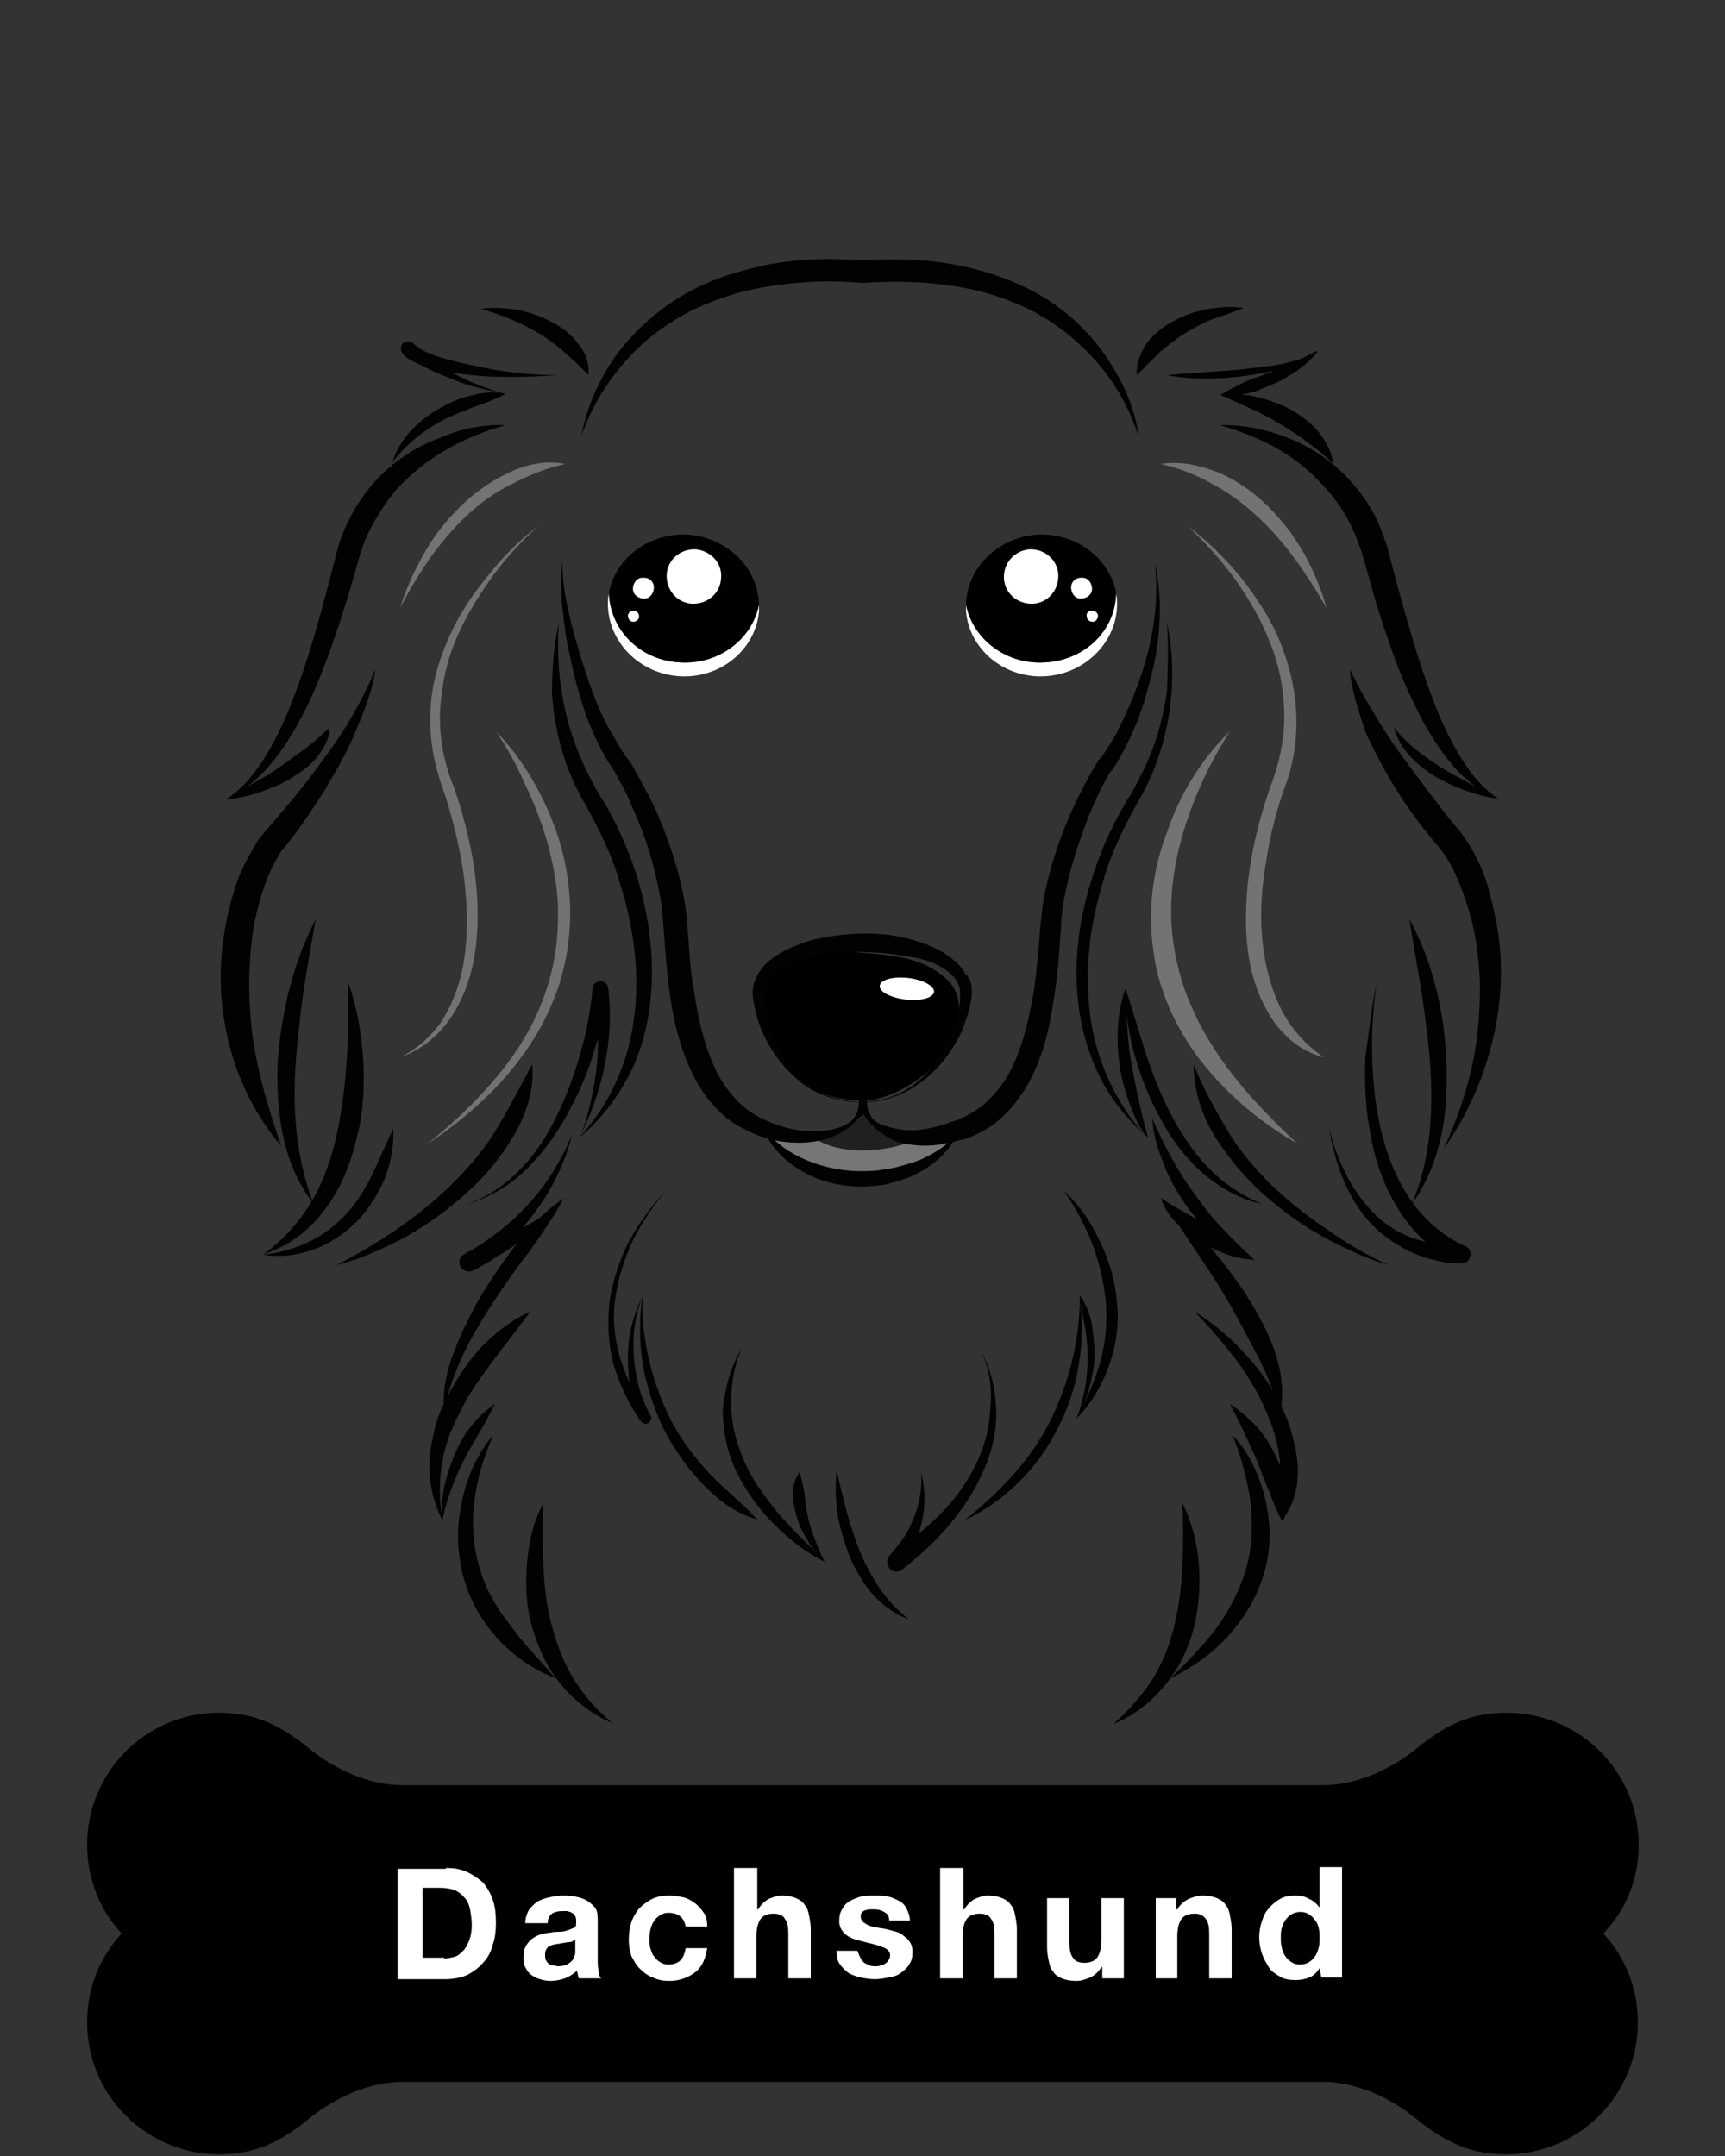 <?xml version="1.0" encoding="utf-8"?>
<!-- Generator: Adobe Illustrator 22.1.0, SVG Export Plug-In . SVG Version: 6.00 Build 0)  -->
<svg version="1.1" id="Layer_1" xmlns="http://www.w3.org/2000/svg" xmlns:xlink="http://www.w3.org/1999/xlink" x="0px" y="0px"
	 viewBox="0 0 200 250" style="enable-background:new 0 0 200 250;" xml:space="preserve">
<rect x="0" y="0" width="200" height="250" fill="#333333" stroke="none"/>
<style type="text/css">
	.st0{fill:#737373;}
	.st1{fill:#767676;}
	.st2{fill:#202020;}
	.st3{fill:#FFFFFF;}
	.st4{fill:#020202;}
</style>
<g>
	<g>
		<g>
			<g>
				<path class="st0" d="M65.5,53.8c-2.2,0.5-4.2,1.3-6.1,2.3c-1.9,0.9-3.7,2.2-5.3,3.7c-1.6,1.5-3,3.2-4.3,5
					c-0.6,0.9-1.2,1.8-1.8,2.8c-0.6,1-1.1,1.9-1.6,2.9c0,0,0,0,0,0c0,0,0,0,0,0c0.3-1.1,0.7-2.1,1.2-3.2c0.4-1,1-2.1,1.5-3
					c1.1-2,2.5-3.8,4.1-5.4c1.6-1.6,3.5-3,5.6-4C60.8,53.9,63.2,53.3,65.5,53.8C65.5,53.8,65.5,53.8,65.5,53.8
					C65.5,53.8,65.5,53.8,65.5,53.8z"/>
				<path class="st0" d="M62.4,61c-2.1,1.9-4.1,4.1-5.7,6.4c-1.6,2.3-3.1,4.8-4.1,7.4c-1,2.6-1.5,5.4-1.6,8.2c0,2.8,0.5,5.6,1.6,8.2
					c1.9,5.5,3.1,11.3,2.7,17.2c-0.2,2.9-0.9,5.9-2.3,8.4c-1.4,2.6-3.7,4.8-6.4,5.7c0,0,0,0,0,0c0,0,0,0,0,0
					c1.3-0.7,2.4-1.5,3.4-2.6c1-1,1.7-2.2,2.3-3.5c1.2-2.6,1.7-5.4,1.8-8.2c0.1-2.8-0.1-5.6-0.6-8.4c-0.5-2.8-1.2-5.5-2.1-8.2
					c-1-2.7-1.6-5.7-1.5-8.6c0-3,0.8-5.9,1.9-8.5c1.1-2.7,2.7-5.2,4.5-7.4C58.1,64.8,60.1,62.7,62.4,61C62.4,61,62.4,61,62.4,61
					C62.4,61,62.4,61,62.4,61z"/>
				<path class="st0" d="M57.5,84.8c3.2,3.3,5.6,7.5,7.1,11.9c1.5,4.5,1.9,9.3,1.1,13.9c-0.8,4.7-2.9,9-5.8,12.7
					c-1.4,1.8-3,3.5-4.8,5.1c-1.7,1.5-3.6,3-5.5,4.2c0,0,0,0,0,0c0,0,0,0,0,0c3.6-2.9,6.9-6.1,9.6-9.8c2.7-3.7,4.5-7.9,5.2-12.4
					c0.3-2.2,0.4-4.5,0.2-6.7c-0.2-2.2-0.7-4.5-1.3-6.6c-0.7-2.2-1.5-4.3-2.5-6.3C59.9,88.7,58.8,86.7,57.5,84.8
					C57.5,84.8,57.5,84.8,57.5,84.8C57.5,84.8,57.5,84.8,57.5,84.8z"/>
				<path class="st0" d="M134.6,53.8c2.3-0.4,4.6,0.2,6.7,1c2.1,0.9,4.1,2.3,5.7,3.9c0.8,0.8,1.6,1.7,2.3,2.6
					c0.7,0.9,1.3,1.9,1.9,2.9c1.1,2,2,4.1,2.6,6.3c0,0,0,0,0,0c0,0,0,0,0,0c-1.1-1.9-2.3-3.8-3.6-5.6c-1.3-1.8-2.7-3.4-4.3-4.9
					c-1.6-1.5-3.3-2.8-5.2-3.8C138.8,55.1,136.8,54.3,134.6,53.8C134.6,53.8,134.6,53.8,134.6,53.8
					C134.6,53.8,134.6,53.8,134.6,53.8z"/>
				<path class="st0" d="M137.7,61c2.3,1.7,4.4,3.8,6.2,6c1.8,2.3,3.4,4.7,4.5,7.4c1.1,2.7,1.8,5.6,1.9,8.6c0.1,3-0.4,6-1.5,8.7
					c-0.9,2.7-1.6,5.4-2,8.2c-0.5,2.8-0.7,5.6-0.5,8.4c0.2,2.8,0.8,5.5,1.9,8c1.1,2.5,2.9,4.7,5.3,6.3c0,0,0,0,0,0c0,0,0,0,0,0
					c-2.9-0.7-5.3-2.9-6.7-5.6c-1.5-2.7-2.1-5.7-2.3-8.6c-0.3-5.9,0.9-11.8,2.8-17.2c1-2.6,1.6-5.3,1.6-8.1c0-2.8-0.5-5.6-1.5-8.2
					C145.4,69.6,141.9,64.9,137.7,61C137.7,61,137.7,61,137.7,61C137.7,61,137.7,61,137.7,61z"/>
				<path class="st0" d="M142.6,84.8c-2.5,3.9-4.4,8.1-5.6,12.4c-1.2,4.3-1.6,8.8-0.8,13.1c0.4,2.2,1,4.3,1.9,6.3c0.8,2,2,4,3.2,5.8
					c2.5,3.7,5.7,7,9.1,10.2c0,0,0,0,0,0c0,0,0,0,0,0c-4-2.3-7.7-5.3-10.7-9c-1.5-1.8-2.8-3.9-3.8-6c-1-2.2-1.8-4.5-2.1-6.9
					c-0.8-4.8-0.2-9.7,1.5-14.2C136.8,92.1,139.3,88,142.6,84.8C142.6,84.8,142.6,84.8,142.6,84.8C142.6,84.8,142.6,84.8,142.6,84.8
					z"/>
				<g>
					<path class="st1" d="M88.2,130.3c0,0,4.3,6.3,12,6.3c7.7,0,10.2-4.9,10.2-4.9s-6.9,3.1-10.4-2.5C100,129.1,95,134.3,88.2,130.3
						z"/>
					<path class="st2" d="M106.6,132c0,0-2.8,1.4-6.6,1.4c-3.8,0-5.5-1.4-5.5-1.4s5-1.2,5.7-3.2C100.1,128.7,101.7,131.7,106.6,132z
						"/>
					<g>
						<path d="M100.7,126.2h-1.3c0,0,1.1,3.6-1.9,4.4c0,0,2-0.5,2.6-1.5c0.6,1,2.6,1.5,2.6,1.5C99.6,129.8,100.7,126.2,100.7,126.2z
							"/>
						<path d="M100.4,127.6c0,0-6.4,0.4-9.3-4.1c-2.6-3.9-5-8.7-1.2-11.4c3.8-2.7,8.6-1.7,11.6-1.5c3,0.3,6.2,0.8,8.5,3.2
							c2.7,2.8,0.2,7.5-1.7,9.7C106.4,125.7,102.5,127.6,100.4,127.6z"/>
						<path class="st3" d="M108.3,115c-0.1,0.7-1.5,1.1-3.3,0.9c-1.7-0.2-3.1-0.9-3-1.6c0.1-0.7,1.5-1.1,3.3-0.9
							C107,113.6,108.3,114.3,108.3,115z"/>
					</g>
				</g>
			</g>
		</g>
		<g>
			<g>
				<path class="st4" d="M66.3,131.5c-0.3,1.6-0.9,3.1-1.6,4.6c-0.7,1.5-1.5,2.9-2.5,4.2c-1.9,2.7-4.3,5-7,6.9l0,0l-1.1-2
					c1-0.3,2-0.8,3-1.2c1-0.4,2-0.9,3-1.4c1-0.5,1.9-1,2.8-1.6c0.9-0.6,1.8-1.3,2.5-2.1l0,0l0,0c-1.2,2.2-2.6,4.2-4,6.2
					c-1.5,1.9-2.9,3.9-4.2,5.9c-1.3,2-2.6,4.1-3.6,6.3c-1,2.2-1.9,4.5-2,6.9c0,0,0,0,0,0c0,0,0,0,0,0c-0.2-1.2-0.2-2.5,0-3.7
					c0.2-1.2,0.5-2.4,1-3.6c0.8-2.3,2-4.6,3.2-6.7c1.3-2.1,2.7-4.2,4.2-6.1c1.5-1.9,3.2-3.7,5.3-5.1c0,0,0,0,0,0c0,0,0,0,0,0l0,0
					c-0.6,1-1.3,1.8-2.1,2.6c-0.8,0.8-1.7,1.5-2.6,2.1c-0.9,0.7-1.8,1.3-2.8,1.9c-0.9,0.6-1.9,1.2-2.9,1.7c-0.5,0.3-1.2,0.1-1.5-0.4
					c-0.3-0.5-0.1-1.1,0.3-1.4l0.2-0.1l0,0c2.7-1.5,5.2-3.4,7.3-5.7c1.1-1.2,2-2.4,2.9-3.8C65,134.4,65.8,133,66.3,131.5
					C66.3,131.5,66.3,131.5,66.3,131.5C66.3,131.5,66.3,131.5,66.3,131.5z"/>
				<path class="st4" d="M61.5,152.1l-4.2,5.5c-1.3,1.8-2.7,3.6-3.7,5.6c-0.5,1-1,2-1.4,3c-0.4,1-0.7,2.1-0.9,3.2
					c-0.4,2.2-0.4,4.5,0,6.8l0,0v0c-0.2-1.3,0-2.6,0.2-3.8c0.3-1.3,0.7-2.5,1.2-3.7c0.5-1.2,1.1-2.3,1.9-3.3c0.8-1,1.7-1.9,2.8-2.6
					c0,0,0,0,0,0c0,0,0,0,0,0c-0.6,1.2-1.2,2.2-1.8,3.3c-0.6,1.1-1.3,2.1-1.8,3.2c-0.6,1.1-1,2.2-1.5,3.4c-0.4,1.2-0.8,2.4-1,3.6v0
					c0,0,0,0,0,0c0,0,0,0,0,0c-1.1-2.1-1.6-4.5-1.5-7c0.1-1.2,0.3-2.4,0.6-3.6c0.3-1.2,0.7-2.3,1.3-3.4c1.1-2.2,2.4-4.2,4-6
					C57.4,154.6,59.3,153,61.5,152.1C61.5,152.1,61.5,152.1,61.5,152.1C61.5,152.1,61.5,152.1,61.5,152.1z"/>
				<path class="st4" d="M57.2,166.4c-1.1,2.5-1.9,5.1-2.2,7.7c-0.2,1.3-0.2,2.6-0.1,3.9c0.1,1.3,0.3,2.5,0.7,3.8
					c0.7,2.5,2,4.7,3.6,6.7c1.5,2.1,3.4,4,5.2,6.1c0,0,0,0,0,0c0,0,0,0,0,0c-2.6-1-4.9-2.6-6.8-4.7c-1.9-2.1-3.3-4.7-4-7.5
					c-0.3-1.4-0.5-2.8-0.5-4.3c0-1.4,0.2-2.8,0.5-4.2C54.2,171.1,55.4,168.5,57.2,166.4C57.2,166.4,57.2,166.4,57.2,166.4
					C57.2,166.4,57.2,166.4,57.2,166.4z"/>
				<path class="st4" d="M77.3,138c-1.6,1.8-2.9,3.8-4,6c-1,2.2-1.7,4.5-2,6.8c-0.3,2.4,0,4.8,0.7,7c0.7,2.2,1.8,4.3,3.3,6.2
					l-1.1,0.7c-0.5-1.2-0.9-2.4-1.1-3.6c-0.2-1.2-0.3-2.5-0.3-3.7c0-2.5,0.6-4.9,1.7-7.1v0c0,0,0,0,0,0l0,0
					c-0.1,2.6,0.2,5.1,0.8,7.6c0.6,2.5,1.5,4.8,2.6,7c1.2,2.2,2.7,4.2,4.4,6c1.7,1.8,3.7,3.3,5.5,5.3c0,0,0,0,0,0c0,0,0,0,0,0
					c-2.6-0.7-4.7-2.4-6.5-4.3c-1.8-1.9-3.3-4.1-4.5-6.5c-1.1-2.4-1.9-4.9-2.3-7.4c-0.2-1.3-0.3-2.6-0.3-3.9c0-1.3,0.1-2.6,0.3-3.8
					l0,0l0,0c-0.9,2.3-1.2,4.7-1,7.1c0.1,1.2,0.3,2.4,0.6,3.5c0.3,1.1,0.8,2.3,1.3,3.2c0.2,0.3,0.1,0.7-0.2,0.9
					c-0.3,0.2-0.7,0.1-0.9-0.2c-1.4-2-2.5-4.3-3.2-6.7c-0.6-2.4-0.7-4.9-0.4-7.4c0.4-2.4,1.2-4.8,2.3-6.9
					C74.2,141.7,75.6,139.7,77.3,138C77.3,138,77.3,138,77.3,138C77.3,138,77.3,138,77.3,138z"/>
				<path class="st4" d="M86,156.4c-1,2.2-1.3,4.6-1.2,7c0.1,2.4,0.8,4.6,1.8,6.7c1,2.1,2.5,4,4,5.8c1.6,1.8,3.3,3.4,5.1,5.1l0,0h0
					c-0.7-0.6-1.4-1.3-1.9-2.1c-0.5-0.8-1-1.7-1.3-2.6c-0.3-0.9-0.5-1.9-0.6-2.8c0-1,0.2-2,0.8-2.8c0,0,0,0,0,0c0,0,0,0,0,0
					c0.3,1,0.5,1.8,0.6,2.7c0.1,0.9,0.2,1.7,0.4,2.6c0.4,1.7,1.1,3.4,1.9,5.1h0c0,0,0,0,0,0l0,0c-2.2-1.1-4.1-2.6-5.9-4.4
					c-1.7-1.7-3.2-3.8-4.3-6c-1.1-2.3-1.6-4.8-1.6-7.3C84.1,160.9,84.7,158.4,86,156.4C86,156.4,86,156.4,86,156.4
					C86,156.4,86,156.4,86,156.4z"/>
				<path class="st4" d="M63,174.3c-0.1,2.4-0.1,4.8,0,7.1c0.1,2.3,0.3,4.6,0.9,6.8c0.3,1.1,0.6,2.2,1,3.2c0.4,1,0.9,2.1,1.5,3.1
					c1.2,2,2.7,3.7,4.6,5.3c0,0,0,0,0,0c0,0,0,0,0,0c-2.2-0.9-4.3-2.5-5.9-4.4c-1.6-1.9-2.7-4.3-3.4-6.7c-0.7-2.4-0.8-4.9-0.6-7.4
					C61.3,178.9,61.8,176.5,63,174.3C63,174.3,63,174.3,63,174.3C63,174.3,63,174.3,63,174.3z"/>
				<path class="st4" d="M133.6,129.7c1.4,3.2,3,6.2,5,8.9c1,1.4,2,2.7,3.2,3.9c1.1,1.2,2.4,2.4,3.6,3.6h0c0,0,0,0,0,0c0,0,0,0,0,0
					l0,0c-1.2-0.1-2.3-0.3-3.3-0.7c-1.1-0.4-2.1-0.9-3-1.5c-0.9-0.6-1.9-1.3-2.7-2.1c-0.8-0.8-1.5-1.8-1.8-2.9l0,0c0,0,0,0,0,0
					c0,0,0,0,0,0c1.9,1.6,3.7,3.3,5.3,5.2c1.6,1.9,3.1,3.8,4.5,5.9c1.3,2.1,2.6,4.3,3.4,6.7c0.4,1.2,0.7,2.4,0.8,3.7
					c0.1,1.3,0.1,2.6-0.3,3.8c0,0,0,0,0,0c0,0,0,0,0,0c-0.4-2.5-1.3-4.6-2.4-6.8c-1.1-2.1-2.2-4.2-3.4-6.3c-1.2-2.1-2.5-4.1-3.9-6.1
					l-4-6.1l0,0l0,0c1,0.7,1.9,1.2,2.8,1.7l2.8,1.6c0.9,0.6,1.8,1.1,2.7,1.8c0.9,0.6,1.8,1.3,2.6,2.2l0,0l0,0
					c-1.6-0.6-3.2-1.6-4.5-2.7c-1.4-1.1-2.6-2.5-3.6-3.9c-1-1.5-1.9-3-2.5-4.7C134.2,133.2,133.7,131.5,133.6,129.7
					C133.6,129.7,133.6,129.7,133.6,129.7C133.6,129.7,133.6,129.7,133.6,129.7z"/>
				<path class="st4" d="M138.5,152.1c2,1.2,3.8,2.7,5.5,4.5c1.6,1.7,3.1,3.6,4.2,5.8c1.2,2.1,1.9,4.5,2.2,6.9
					c0.3,2.4-0.2,5.1-1.8,7l0,0c0,0,0,0,0,0c0,0,0,0,0,0l0,0c-0.6-1.2-1.1-2.3-1.5-3.5c-0.5-1.1-0.9-2.2-1.3-3.3
					c-0.5-1.1-1-2.2-1.5-3.3c-0.5-1.1-1.1-2.2-1.7-3.4c0,0,0,0,0,0c0,0,0,0,0,0c1.1,0.7,2.1,1.6,3,2.5c0.9,1,1.6,2.1,2.2,3.3
					c0.6,1.2,1.1,2.4,1.3,3.7c0.1,0.7,0.2,1.3,0.1,2c0,0.7-0.1,1.3-0.4,2l0,0l0,0c-0.1-1.3-0.1-2.4-0.2-3.5
					c-0.1-1.1-0.1-2.2-0.2-3.3c-0.2-2.2-0.9-4.3-1.8-6.3c-0.9-2-2.1-4-3.5-5.8C141.6,155.5,140.2,153.8,138.5,152.1
					C138.5,152.1,138.5,152.1,138.5,152.1C138.5,152.1,138.5,152.1,138.5,152.1z"/>
				<path class="st4" d="M142.9,166.4c1.9,2,3.1,4.6,3.8,7.4c0.3,1.4,0.5,2.8,0.5,4.2c0,1.4-0.2,2.9-0.6,4.3
					c-0.8,2.8-2.3,5.3-4.2,7.4c-1.9,2.1-4.2,3.7-6.7,4.9c0,0,0,0,0,0c0,0,0,0,0,0c2-1.9,3.8-3.8,5.4-5.9c1.5-2.1,2.7-4.4,3.4-6.9
					c0.3-1.2,0.6-2.5,0.6-3.8c0.1-1.3,0-2.6-0.1-3.8C144.6,171.5,143.9,168.9,142.9,166.4C142.9,166.4,142.9,166.4,142.9,166.4
					C142.9,166.4,142.9,166.4,142.9,166.4z"/>
				<path class="st4" d="M123.3,138c1.8,1.7,3.2,3.7,4.2,5.9c1.1,2.2,1.8,4.6,2,7.1c0.3,2.5-0.1,5-0.9,7.3c-0.8,2.3-2.1,4.5-3.8,6.2
					l0,0c0,0,0,0,0,0l0,0c0.5-1.1,0.7-2.3,1-3.5c0.2-1.2,0.3-2.4,0.3-3.6c0-1.2-0.1-2.4-0.3-3.5c-0.2-1.2-0.5-2.3-0.7-3.5l0,0l0,0
					c0.5,2.5,0.4,5.2,0,7.7c-0.4,2.6-1.2,5.1-2.4,7.4c-2.3,4.7-6.2,8.6-10.9,10.8c0,0,0,0,0,0c0,0,0,0,0,0c2-1.6,3.9-3.3,5.6-5.2
					c1.7-1.9,3.1-3.9,4.3-6.2c1.1-2.2,2-4.6,2.6-7.1c0.6-2.5,0.9-5,0.9-7.6c0,0,0,0,0,0l0,0l0,0c0.7,1,1.2,2.2,1.4,3.4
					c0.2,1.2,0.3,2.5,0.3,3.7c0,1.2-0.3,2.5-0.6,3.6c-0.3,1.2-0.8,2.3-1.4,3.4l0,0l0,0c1.1-2.1,2.1-4.3,2.7-6.5
					c0.6-2.2,0.8-4.6,0.6-6.9c-0.2-2.3-0.8-4.6-1.6-6.8C125.8,142.1,124.7,140,123.3,138C123.3,138,123.3,138,123.3,138
					C123.3,138,123.3,138,123.3,138z"/>
				<path class="st4" d="M113.6,156.4c1.2,2.1,1.8,4.5,1.9,7c0.1,2.5-0.5,5-1.5,7.2c-1,2.3-2.4,4.4-4,6.3c-1.6,1.9-3.5,3.6-5.4,5.1
					c-0.5,0.4-1.2,0.3-1.5-0.2c-0.3-0.4-0.3-0.8-0.1-1.2l0.1-0.2l0,0c0.5-0.5,1.1-1.3,1.6-2c0.5-0.7,0.9-1.5,1.2-2.3
					c0.7-1.6,1-3.4,0.9-5.3c0,0,0,0,0,0c0,0,0,0,0,0c0.5,1.8,0.5,3.7,0.1,5.6c-0.2,0.9-0.5,1.9-0.8,2.8c-0.4,0.9-0.8,1.8-1.4,2.7
					l0,0l-1.5-1.6c2-1.3,3.8-2.8,5.5-4.4c1.7-1.7,3.1-3.5,4.2-5.6c1.1-2.1,1.8-4.4,1.9-6.8C115.1,161,114.7,158.5,113.6,156.4
					C113.6,156.4,113.6,156.4,113.6,156.4C113.6,156.4,113.6,156.4,113.6,156.4z"/>
				<path class="st4" d="M137.1,174.3c1.1,2.2,1.7,4.6,1.9,7.1c0.2,2.5,0,5-0.6,7.4c-0.6,2.4-1.8,4.8-3.4,6.7
					c-1.6,1.9-3.6,3.5-5.9,4.4c0,0,0,0,0,0c0,0,0,0,0,0c1.8-1.6,3.4-3.4,4.6-5.3c1.2-2,2-4.1,2.5-6.3c0.5-2.2,0.8-4.5,0.9-6.8
					C137.2,179.1,137.2,176.7,137.1,174.3C137.1,174.3,137.1,174.3,137.1,174.3C137.1,174.3,137.1,174.3,137.1,174.3z"/>
				<path class="st4" d="M97,170.4c0.7,3.3,1.5,6.5,2.7,9.5c0.6,1.5,1.4,2.9,2.3,4.3c0.9,1.3,2,2.5,3.4,3.6c0,0,0,0,0,0c0,0,0,0,0,0
					c-1.6-0.6-3-1.6-4.2-2.9c-1.1-1.3-2-2.8-2.7-4.4c-0.6-1.6-1.1-3.3-1.4-4.9C96.9,173.8,96.8,172.1,97,170.4
					C96.9,170.4,97,170.4,97,170.4C97,170.4,97,170.4,97,170.4z"/>
			</g>
			<g>
				<g>
					<g>
						<g>
							<path class="st3" d="M78.7,76.8c-4.5-0.3-8-3.9-8.1-8.1c0,0.3-0.1,0.5-0.1,0.8c-0.3,4.5,3.3,8.5,8.1,8.9c4.8,0.4,9-3,9.4-7.5
								c0-0.3,0-0.5,0-0.8C87.2,74.2,83.2,77.2,78.7,76.8z"/>
							<path d="M78.7,76.8c4.5,0.3,8.5-2.6,9.3-6.7c-0.1-4.2-3.6-7.7-8.1-8.1c-4.5-0.3-8.5,2.6-9.3,6.7C70.7,73,74.1,76.5,78.7,76.8
								z"/>
						</g>
						<path class="st3" d="M83.6,67.1c-0.1,1.7-1.6,3-3.4,2.9c-1.7-0.1-3-1.6-2.9-3.4c0.1-1.7,1.6-3,3.4-2.9
							C82.5,63.9,83.8,65.4,83.6,67.1z"/>
						<path class="st3" d="M75.8,68.3c-0.1,0.7-0.6,1.2-1.3,1.1c-0.7-0.1-1.2-0.6-1.1-1.3c0.1-0.7,0.6-1.2,1.3-1.1
							C75.4,67,75.9,67.6,75.8,68.3z"/>
						<path class="st3" d="M74.1,71.5c0,0.3-0.3,0.6-0.7,0.6c-0.3,0-0.6-0.3-0.6-0.7c0-0.3,0.3-0.6,0.7-0.6
							C73.8,70.8,74.1,71.1,74.1,71.5z"/>
					</g>
					<g>
						<g>
							<path class="st3" d="M121.3,76.8c4.5-0.3,8-3.9,8.1-8.1c0,0.3,0.1,0.5,0.1,0.8c0.3,4.5-3.3,8.5-8.1,8.9c-4.8,0.4-9-3-9.4-7.5
								c0-0.3,0-0.5,0-0.8C112.8,74.2,116.8,77.2,121.3,76.8z"/>
							<path d="M121.3,76.8c-4.5,0.3-8.5-2.6-9.3-6.7c0.1-4.2,3.6-7.7,8.1-8.1c4.5-0.3,8.5,2.6,9.3,6.7
								C129.4,73,125.9,76.5,121.3,76.8z"/>
						</g>
						<path class="st3" d="M116.4,67.1c0.1,1.7,1.6,3,3.4,2.9c1.7-0.1,3-1.6,2.9-3.4c-0.1-1.7-1.6-3-3.4-2.9
							C117.5,63.9,116.3,65.4,116.4,67.1z"/>
						<path class="st3" d="M124.2,68.3c0.1,0.7,0.6,1.2,1.3,1.1c0.7-0.1,1.2-0.6,1.1-1.3c-0.1-0.7-0.6-1.2-1.3-1.1
							C124.6,67,124.1,67.6,124.2,68.3z"/>
						<path class="st3" d="M126,71.5c0,0.3,0.3,0.6,0.7,0.6c0.3,0,0.6-0.3,0.6-0.7c0-0.3-0.3-0.6-0.7-0.6
							C126.2,70.8,125.9,71.1,126,71.5z"/>
					</g>
				</g>
				<g>
					<path class="st4" d="M112.7,115.1c-0.1,1.5-0.6,2.9-1.1,4.3c-0.6,1.3-1.4,2.6-2.3,3.7c-1.8,2.2-4.3,3.9-7.1,4.5
						c-2.8,0.5-5.7,0.1-8.2-1.3c-2.4-1.5-4.3-3.8-5.5-6.4c-0.6-1.3-1-2.7-1.2-4.2c-0.1-0.8,0-1.6,0.4-2.4c0.4-0.8,0.9-1.4,1.5-1.9
						c1.2-1,2.6-1.6,4-2.1c1.4-0.5,2.9-0.7,4.3-0.9c2.9-0.3,5.9-0.2,8.7,0.7c1.4,0.4,2.8,1,4.1,2c0.6,0.5,1.2,1,1.6,1.8
						C112.5,113.4,112.7,114.2,112.7,115.1L112.7,115.1z M111.3,115.1c0-1.2-0.8-2.1-1.9-2.8c-1.1-0.7-2.3-1.1-3.6-1.3
						c-2.6-0.5-5.3-0.7-8-0.6c-2.7,0.2-5.4,0.6-7.5,2.1c-1,0.7-1.7,1.7-1.7,3c0,1.3,0.3,2.7,0.7,4c0.9,2.6,2.5,5,4.8,6.6
						c2.3,1.5,5.3,2,8.1,1.4c2.8-0.6,5.1-2.5,6.6-4.8c0.8-1.1,1.4-2.4,1.8-3.7C111.1,117.7,111.4,116.3,111.3,115.1L111.3,115.1z"/>
					<path class="st4" d="M100,129c-0.9,1.5-2.6,2.6-4.3,3.1c-1.8,0.5-3.7,0.5-5.5,0.2c-0.9-0.2-1.8-0.4-2.7-0.8
						c-0.9-0.4-1.7-0.8-2.5-1.3c-1.6-1.1-2.9-2.6-3.9-4.2c-3.9-6.6-3.7-14.3-4.4-21c-0.5-3.3-1.4-6.7-2.7-9.8
						c-0.7-1.6-1.3-3.2-2.2-4.7c-0.2-0.4-0.4-0.8-0.6-1.1l-0.7-1.1c-0.5-0.8-0.9-1.6-1.3-2.4c-1.6-3.3-2.5-6.8-3.2-10.2
						c-0.4-1.7-0.6-3.5-0.8-5.3c-0.2-1.8-0.2-3.6,0-5.3c0,0,0,0,0,0c0,0,0,0,0,0c0,3.5,0.9,6.9,1.9,10.3c1,3.3,2.1,6.7,3.8,9.6
						c0.4,0.7,0.9,1.5,1.3,2.2l0.8,1.1c0.3,0.4,0.5,0.8,0.7,1.2c0.9,1.6,1.8,3.2,2.5,4.8c1.4,3.3,2.6,6.8,3.2,10.4
						c0.1,0.9,0.3,1.8,0.3,2.7l0.2,2.6c0.1,1.7,0.3,3.5,0.6,5.1c0.5,3.4,1.3,6.7,2.8,9.6c0.8,1.4,1.8,2.7,3,3.7
						c1.2,1,2.7,1.7,4.3,2.2c1.6,0.5,3.3,0.7,4.9,0.5C97.1,131,98.8,130.3,100,129C100,129,100,129,100,129C100,129,100,129,100,129
						z"/>
					<path class="st4" d="M100,129c1.3,1.2,3,1.8,4.6,2c1.6,0.2,3.2-0.1,4.8-0.6c0.4-0.1,0.8-0.3,1.2-0.4l0.6-0.2
						c0.2-0.1,0.4-0.2,0.6-0.3c0.7-0.3,1.4-0.8,2-1.2c1.2-1,2.2-2.2,3-3.5c1.6-2.8,2.4-6.1,3-9.5c0.3-1.7,0.4-3.4,0.6-5.1l0.2-2.6
						c0.1-0.9,0.2-1.8,0.3-2.7c0.6-3.6,1.7-7,3.1-10.3c0.7-1.6,1.5-3.2,2.4-4.8c0.2-0.4,0.5-0.8,0.7-1.2l0.2-0.3
						c0.1-0.2,0.1-0.2,0.2-0.3l0.4-0.5c0.5-0.7,0.9-1.4,1.4-2.2c3.1-6,5.4-12.9,4.6-19.9c0,0,0,0,0,0c0,0,0,0,0,0
						c0.8,3.4,0.7,7.1,0.1,10.6c-0.3,1.7-0.8,3.5-1.3,5.2c-0.5,1.7-1.2,3.4-2,5c-0.4,0.8-0.8,1.6-1.3,2.4l-0.4,0.6
						c0,0.1-0.1,0.2-0.2,0.2l-0.2,0.3c-0.2,0.4-0.4,0.7-0.6,1.1c-0.8,1.5-1.5,3.1-2.1,4.7c-1.2,3.2-2.2,6.5-2.7,9.8
						c-0.1,0.8-0.2,1.7-0.2,2.5l-0.2,2.6c-0.1,1.8-0.3,3.5-0.6,5.3c-0.5,3.5-1.3,7.2-3.3,10.5c-1,1.6-2.3,3.2-3.9,4.3
						c-0.8,0.6-1.7,1-2.6,1.4c-0.2,0.1-0.5,0.2-0.7,0.2c-0.3,0.1-0.5,0.1-0.7,0.2c-0.5,0.1-0.9,0.2-1.4,0.3
						c-1.8,0.4-3.8,0.3-5.6-0.2C102.5,131.8,100.9,130.6,100,129C100,129,100,129,100,129C100,129,100,129,100,129z"/>
					<path class="st4" d="M110.9,131.7c-1,2-2.8,3.5-4.8,4.5c-1,0.5-2.1,0.8-3.2,1.1c-1.1,0.2-2.3,0.3-3.4,0.3
						c-2.3-0.1-4.5-0.6-6.5-1.8c-2-1.1-3.6-2.8-4.5-4.8c0,0,0,0,0,0c0,0,0,0,0,0c2.9,3.2,7,4.7,11,4.8c1,0,2,0,3-0.2
						c1-0.1,2-0.4,3-0.7C107.5,134.3,109.3,133.2,110.9,131.7C110.9,131.7,110.9,131.7,110.9,131.7
						C110.9,131.7,110.9,131.7,110.9,131.7z"/>
					<path class="st4" d="M132,50.6c-1-3.2-2.7-6.2-4.9-8.7c-2.2-2.5-4.8-4.5-7.7-6c-2.9-1.4-6.1-2.4-9.4-2.8
						c-3.3-0.5-6.6-0.5-9.9-0.3c-0.1,0-0.1,0-0.2,0c-3.3-0.3-6.7-0.2-10,0.3c-3.3,0.4-6.5,1.4-9.5,2.8c-3,1.5-5.7,3.5-7.9,6
						c-2.2,2.5-4,5.4-5.1,8.7c0,0,0,0,0,0c0,0,0,0,0,0c0.6-3.4,2.1-6.7,4.1-9.5c2.1-2.8,4.8-5.2,7.9-7c3.1-1.8,6.6-2.8,10-3.5
						c3.5-0.6,7-0.7,10.5-0.4h-0.2c3.5-0.2,7-0.2,10.5,0.4c3.5,0.6,6.9,1.7,10,3.4c3.1,1.7,5.8,4.2,7.8,7
						C130.1,44,131.6,47.2,132,50.6C132,50.6,132,50.6,132,50.6C132,50.6,132,50.6,132,50.6z"/>
					<path class="st4" d="M68.2,43.5c-0.9-1-1.8-1.8-2.7-2.6c-0.9-0.8-1.8-1.5-2.8-2.1c-0.5-0.3-1-0.6-1.6-0.9
						c-0.5-0.3-1.1-0.5-1.7-0.8c-1.1-0.5-2.4-0.9-3.6-1.3c0,0,0,0,0,0c0,0,0,0,0,0c1.3-0.2,2.6-0.1,4,0.1c0.7,0.1,1.3,0.3,2,0.5
						c0.6,0.2,1.3,0.5,1.9,0.8c1.2,0.6,2.4,1.4,3.2,2.5C67.8,40.7,68.4,42.1,68.2,43.5C68.2,43.5,68.2,43.5,68.2,43.5
						C68.2,43.5,68.2,43.5,68.2,43.5z"/>
					<path class="st4" d="M131.8,43.5c-0.1-1.4,0.5-2.8,1.3-3.9c0.9-1.1,2-1.9,3.2-2.5c0.6-0.3,1.2-0.6,1.9-0.8
						c0.6-0.2,1.3-0.4,2-0.5c1.3-0.2,2.6-0.3,4-0.1c0,0,0,0,0,0c0,0,0,0,0,0c-1.2,0.5-2.4,0.9-3.6,1.3c-0.6,0.2-1.1,0.5-1.7,0.8
						c-0.6,0.3-1.1,0.6-1.6,0.9c-1,0.6-1.9,1.4-2.8,2.1C133.6,41.7,132.8,42.5,131.8,43.5C131.8,43.5,131.8,43.5,131.8,43.5
						C131.8,43.5,131.8,43.5,131.8,43.5z"/>
					<path class="st4" d="M64.8,43.5c-3,0.2-6,0.3-9,0.1c-1.5-0.1-3-0.3-4.5-0.6c-1.5-0.3-3.1-0.7-4.5-1.8l1.1-1.3h0
						c0.6,0.6,1.5,1.3,2.3,1.9c0.8,0.6,1.7,1.1,2.6,1.6c1.8,1,3.8,1.7,5.8,2.3c0,0,0,0,0,0l0,0h0c-1.2,0.6-2.4,1.1-3.7,1.5
						c-1.2,0.5-2.4,0.9-3.5,1.5c-2.3,1.2-4.3,2.8-5.9,4.9c0,0,0,0,0,0c0,0,0,0,0,0c0.4-1.3,1.1-2.5,2-3.5c0.9-1,2-1.9,3.2-2.6
						c1.2-0.7,2.4-1.3,3.8-1.6c1.3-0.4,2.7-0.5,4.1-0.3h0l0,0c-2.1-0.3-4.1-0.8-6.1-1.6c-1-0.4-2-0.8-3-1.3c-1-0.5-1.9-1-2.8-1.7
						l0,0l0,0c-0.3-0.3-0.3-0.9,0-1.2c0.3-0.3,0.8-0.3,1.2,0c0.9,0.9,2.3,1.4,3.7,1.8c1.4,0.4,2.9,0.7,4.3,1
						C58.8,43.2,61.8,43.5,64.8,43.5C64.8,43.5,64.8,43.5,64.8,43.5C64.8,43.5,64.8,43.5,64.8,43.5z"/>
					<path class="st4" d="M58.6,49.3c-4.6,1.3-8.8,3.5-12,6.8c-0.8,0.8-1.5,1.7-2.1,2.6c-0.6,0.9-1.2,1.9-1.7,2.9
						c-0.5,1-0.9,2.1-1.2,3.2l-1,3.5c-1.4,4.6-2.9,9.2-5,13.6c-1.1,2.2-2.3,4.3-3.8,6.2c-1.5,1.9-3.4,3.6-5.6,4.6l0,0h0l3.2-1.9
						c1.1-0.6,2.1-1.2,3.1-1.9c1-0.7,1.9-1.4,2.9-2.1c0.9-0.7,1.8-1.5,2.8-2.4c0,0,0,0,0,0c0,0,0,0,0,0c0,1.4-0.8,2.6-1.6,3.6
						c-0.9,1-2,1.7-3.1,2.4c-1.1,0.6-2.3,1.1-3.5,1.5c-1.2,0.4-2.5,0.7-3.8,0.8h0c0,0,0,0,0,0c0,0,0,0,0,0c2-1.3,3.5-3.2,4.7-5.2
						c1.2-2,2.2-4.1,3-6.3c0.9-2.2,1.6-4.4,2.3-6.7c0.7-2.3,1.3-4.6,1.9-6.8l0.9-3.5c0.3-1.2,0.7-2.4,1.3-3.6
						c1.1-2.3,2.6-4.4,4.5-6.1c1.9-1.7,4.1-3,6.4-3.8C53.7,49.6,56.2,49.2,58.6,49.3C58.6,49.3,58.6,49.3,58.6,49.3
						C58.6,49.3,58.6,49.3,58.6,49.3z"/>
					<path class="st4" d="M43.5,77.6c-0.1,1.3-0.5,2.5-0.9,3.7c-0.4,1.2-0.9,2.4-1.4,3.6c-1,2.4-2.3,4.6-3.6,6.8
						c-1.4,2.2-2.8,4.3-4.4,6.3l-0.6,0.7c-0.1,0.2-0.3,0.4-0.4,0.7c-0.3,0.5-0.6,1-0.8,1.5c-0.5,1.1-0.9,2.2-1.2,3.3
						c-0.7,2.3-1.1,4.7-1.2,7.1c-0.2,2.4-0.1,4.8,0.1,7.2c0.2,2.4,0.7,4.8,1.3,7.2c0.6,2.4,1.4,4.8,2.2,7.2c0,0,0,0,0,0c0,0,0,0,0,0
						c-3.3-3.9-5.6-8.8-6.5-14c-1-5.2-0.5-10.7,1.1-15.8c0.4-1.3,0.9-2.5,1.6-3.7c0.3-0.6,0.7-1.2,1-1.8c0.2-0.3,0.4-0.6,0.7-0.9
						l0.6-0.7c1.6-1.9,3.3-3.8,4.8-5.8c1.5-2,3-4,4.3-6.1C41.3,82.2,42.6,80,43.5,77.6C43.5,77.6,43.5,77.6,43.5,77.6
						C43.5,77.6,43.5,77.6,43.5,77.6z"/>
					<path class="st4" d="M40.4,114c1,2.8,1.5,5.8,1.7,8.8c0.1,1.5,0.1,3,0,4.5c-0.1,1.5-0.3,3-0.7,4.5c-0.7,3-1.8,5.9-3.7,8.4
						c-1.8,2.5-4.4,4.4-7.3,5.3l0,0l0,0c1.9-0.2,3.8-0.7,5.4-1.5c1.7-0.8,3.1-1.9,4.4-3.3c1.2-1.3,2.2-2.9,3-4.6
						c0.8-1.7,1.5-3.4,2.4-5.2c0,0,0,0,0,0c0,0,0,0,0,0c0.1,2-0.3,4-1,5.8c-0.8,1.8-1.9,3.6-3.3,5c-1.4,1.4-3.2,2.6-5,3.2
						c-1.9,0.7-3.9,0.9-5.8,0.6l0,0c0,0,0,0,0,0l0,0c2.4-1.8,4.3-3.9,5.7-6.3c1.4-2.4,2.3-5.1,2.9-7.9c0.3-1.4,0.5-2.8,0.7-4.2
						c0.2-1.4,0.3-2.9,0.4-4.3C40.4,119.9,40.4,117,40.4,114C40.4,114,40.4,114,40.4,114C40.4,114,40.4,114,40.4,114z"/>
					<path class="st4" d="M39,146.7c2.5-1.3,4.9-2.7,7.2-4.3c2.3-1.6,4.4-3.3,6.4-5.3c1.9-1.9,3.7-4,5.1-6.4c1.4-2.3,2.6-4.7,4-7.3
						c0,0,0,0,0,0c0,0,0,0,0,0c0.3,2.9-0.7,5.9-2.2,8.4c-1.5,2.5-3.4,4.8-5.6,6.7c-2.1,1.9-4.5,3.6-7,5
						C44.4,144.8,41.8,146,39,146.7C39,146.7,39,146.7,39,146.7C39,146.7,39,146.7,39,146.7z"/>
					<path class="st4" d="M64.8,72.2c-0.4,5.3,0.4,10.6,2.4,15.4c0.5,1.2,1.1,2.4,1.7,3.5c0.3,0.6,0.6,1.1,1,1.7
						c0.4,0.6,0.7,1.2,1,1.8c1.3,2.4,2.3,4.9,3.1,7.5c1.5,5.2,2.1,10.7,1.1,16.1c-0.5,2.7-1.4,5.3-2.8,7.6c-1.3,2.3-3.1,4.4-5.1,6.1
						c0,0,0,0,0,0l0,0v0c0.6-1.4,1-2.8,1.3-4.2c0.3-1.4,0.6-2.9,0.7-4.3c0.3-2.9,0.1-5.8-0.5-8.5l1.9-0.1l0,0
						c-0.4,2.7-1.1,5.2-1.9,7.7c-0.8,2.5-1.9,4.9-3.2,7.2c-1.3,2.3-2.9,4.4-4.8,6.2c-1.9,1.8-4.3,3.1-6.8,3.8c0,0,0,0,0,0
						c0,0,0,0,0,0c2.5-0.8,4.7-2.3,6.4-4.1c1.8-1.8,3.2-4,4.3-6.3c1.1-2.3,2-4.7,2.7-7.2c0.7-2.4,1.2-5,1.4-7.5v0l0-0.1
						c0.1-0.5,0.6-0.8,1.1-0.7c0.4,0.1,0.7,0.4,0.7,0.8c0.4,3,0.2,6.1-0.4,9c-0.3,1.5-0.7,2.9-1.2,4.3c-0.5,1.4-1.1,2.8-1.8,4.1l0,0
						l0,0c1.8-2,3.3-4.2,4.3-6.5c1.1-2.4,1.8-4.9,2.1-7.4c0.7-5.1,0-10.4-1.5-15.3c-0.7-2.5-1.7-4.9-2.9-7.2
						c-0.3-0.6-0.6-1.1-0.9-1.7c-0.3-0.6-0.7-1.2-1-1.8c-0.6-1.2-1.2-2.5-1.6-3.7c-0.9-2.6-1.4-5.2-1.6-7.9
						C64,77.5,64.2,74.8,64.8,72.2C64.8,72.2,64.8,72.2,64.8,72.2C64.8,72.2,64.8,72.2,64.8,72.2z"/>
					<path class="st4" d="M36.6,106.6c-0.5,2.8-1,5.6-1.4,8.3c-0.2,1.4-0.4,2.8-0.5,4.1c-0.2,1.4-0.3,2.8-0.4,4.1
						c-0.2,2.8-0.2,5.5,0.1,8.3c0.3,2.7,0.9,5.4,1.9,8.1c0,0,0,0,0,0c0,0,0,0,0,0c-1.8-2.3-2.9-5-3.5-7.9c-0.6-2.8-0.7-5.8-0.6-8.6
						c0.1-1.4,0.3-2.9,0.5-4.3c0.3-1.4,0.5-2.8,0.9-4.2C34.3,111.8,35.3,109.1,36.6,106.6C36.6,106.6,36.6,106.6,36.6,106.6
						C36.6,106.6,36.6,106.6,36.6,106.6z"/>
					<path class="st4" d="M135.3,43.5c3-0.3,6-0.4,8.9-0.7c1.5-0.2,3-0.3,4.4-0.6c1.4-0.3,2.9-0.7,4.2-1.5c0,0,0,0,0,0c0,0,0,0,0,0
						h0c-0.6,0.9-1.5,1.6-2.3,2.2c-0.9,0.6-1.8,1.2-2.8,1.6c-1,0.4-2,0.9-3,1.1c-1,0.2-2.1,0.4-3.2,0.2l0,0h0
						c1.4-0.2,2.8-0.1,4.1,0.2c1.3,0.3,2.7,0.8,3.9,1.4c1.2,0.7,2.4,1.5,3.3,2.6c0.9,1.1,1.6,2.4,1.8,3.8c0,0,0,0,0,0c0,0,0,0,0,0
						c-1-1-2-1.8-3-2.5c-1-0.8-2-1.4-3.1-2.1c-2.2-1.3-4.5-2.3-7-3.4h0c0,0,0,0,0,0c0,0,0,0,0,0c0.9-0.6,1.9-1,2.8-1.5
						c0.9-0.4,1.9-0.7,2.9-1.1c0.9-0.4,1.9-0.8,2.8-1.2c0.9-0.4,1.9-0.9,2.8-1.4l0,0l0,0c-1.1,1.1-2.6,1.7-4,2.1
						c-1.5,0.4-3,0.7-4.5,0.9c-1.5,0.2-3,0.3-4.5,0.3C138.3,43.9,136.8,43.8,135.3,43.5C135.3,43.5,135.3,43.5,135.3,43.5
						C135.3,43.5,135.3,43.5,135.3,43.5z"/>
					<path class="st4" d="M141.4,49.3c2.4-0.1,4.9,0.4,7.2,1.2c2.3,0.8,4.6,2.1,6.5,3.8c1.9,1.7,3.5,3.8,4.6,6.1
						c0.5,1.2,1,2.4,1.3,3.6l0.9,3.5c1.3,4.6,2.5,9.1,4.2,13.5c0.8,2.2,1.8,4.3,3,6.4c1.2,2,2.6,3.9,4.6,5.2c0,0,0,0,0,0l0,0h0
						c-1.3-0.1-2.5-0.5-3.7-0.9c-1.2-0.4-2.4-1-3.5-1.6c-1.1-0.7-2.1-1.4-3-2.4c-0.9-1-1.6-2.1-1.9-3.4c0,0,0,0,0,0c0,0,0,0,0,0
						c1.5,2,3.5,3.4,5.5,4.7c1,0.6,2.1,1.2,3.2,1.8l3.3,1.8h0l0,0c-2.3-0.9-4.2-2.6-5.7-4.5c-1.5-1.9-2.8-4.1-3.8-6.2
						c-1.1-2.2-2-4.4-2.8-6.7c-0.8-2.3-1.6-4.6-2.2-6.9l-1-3.5c-0.3-1.1-0.7-2.1-1.1-3.1c-0.9-2-2.1-3.9-3.7-5.5
						C150.3,52.8,146.1,50.6,141.4,49.3C141.4,49.3,141.4,49.3,141.4,49.3C141.4,49.3,141.4,49.3,141.4,49.3z"/>
					<path class="st4" d="M156.5,77.6c1.1,2.3,2.4,4.5,3.7,6.6c1.3,2.1,2.8,4.1,4.3,6.1c1.5,2,3,4,4.6,5.9l0.6,0.8
						c0.2,0.3,0.4,0.6,0.6,0.9c0.4,0.6,0.7,1.2,1,1.8c0.6,1.2,1.1,2.5,1.4,3.8c0.7,2.6,1.2,5.2,1.3,7.8c0.1,2.6-0.1,5.3-0.6,7.8
						c-1,5.1-3.1,10-6,14.1c0,0,0,0,0,0c0,0,0,0,0,0c2.1-4.6,3.6-9.5,4-14.4c0.2-2.5,0.3-4.9,0-7.4c-0.2-2.4-0.7-4.8-1.5-7.1
						c-0.8-2.3-1.7-4.5-3.2-6.2c-1.7-2-3.2-4-4.6-6.2c-1.4-2.2-2.6-4.5-3.7-6.8C157.6,82.7,156.7,80.2,156.5,77.6
						C156.5,77.6,156.5,77.6,156.5,77.6C156.5,77.6,156.5,77.6,156.5,77.6z"/>
					<path class="st4" d="M159.6,114c-0.4,2.9-0.6,5.9-0.5,8.8c0.1,2.9,0.4,5.8,1.1,8.6c0.7,2.8,1.8,5.5,3.4,7.8
						c1.6,2.3,3.8,4.2,6.3,5.3c0.5,0.2,0.8,0.9,0.5,1.4c-0.2,0.4-0.5,0.6-0.9,0.6l-0.1,0h0c-1.2,0-2.1-0.1-3.1-0.4
						c-1-0.2-2-0.6-2.9-1c-1.8-0.9-3.5-2.1-4.8-3.6c-1.3-1.5-2.3-3.3-3-5.1c-0.7-1.8-1.2-3.7-1.5-5.6c0,0,0,0,0,0c0,0,0,0,0,0
						c0.9,3.7,2.6,7.3,5.2,9.9c1.3,1.3,2.9,2.3,4.6,2.9c0.9,0.3,1.7,0.5,2.6,0.6c0.9,0.1,1.8,0.2,2.6,0.1h0l-0.4,2.1
						c-2.8-1.5-5.1-3.7-6.7-6.4c-1.6-2.6-2.6-5.5-3.1-8.5c-0.6-2.9-0.7-5.9-0.6-8.9C158.7,119.8,159,116.9,159.6,114
						C159.6,114,159.6,114,159.6,114C159.6,114,159.6,114,159.6,114z"/>
					<path class="st4" d="M161,146.7c-1.4-0.4-2.7-0.9-4-1.5c-1.3-0.6-2.6-1.2-3.8-1.9c-2.5-1.4-4.8-3.1-6.9-5
						c-2.1-1.9-4-4.2-5.5-6.6c-1.5-2.5-2.4-5.3-2.4-8.2c0,0,0,0,0,0c0,0,0,0,0,0c0.6,1.3,1.1,2.6,1.8,3.8c0.6,1.2,1.3,2.4,2,3.6
						c1.4,2.4,3.2,4.5,5.1,6.4c2,1.9,4.2,3.7,6.5,5.2C156,144.1,158.4,145.5,161,146.7C161,146.7,161,146.7,161,146.7
						C161,146.7,161,146.7,161,146.7z"/>
					<path class="st4" d="M135.3,72.2c1.1,5.2,0.7,10.8-1.1,15.9c-0.4,1.3-1,2.5-1.6,3.7c-0.3,0.6-0.7,1.2-1,1.8
						c-0.3,0.6-0.6,1.1-0.9,1.7c-1.2,2.3-2.2,4.7-2.9,7.2c-0.7,2.5-1.3,5-1.5,7.6c-0.3,2.6-0.2,5.2,0.1,7.7c0.7,5.1,2.9,10.1,6.5,14
						l0,0l0,0c-0.9-1.2-1.5-2.6-2-4c-0.5-1.4-0.9-2.9-1.1-4.3c-0.4-3-0.3-6.1,0.7-8.9c0,0,0,0,0,0c0,0,0,0,0,0l0,0l2.3,7.4
						c0.8,2.4,1.7,4.8,2.9,7.1c1.2,2.3,2.6,4.4,4.3,6.2c1.7,1.8,3.9,3.3,6.3,4.3c0,0,0,0,0,0c0,0,0,0,0,0c-2.5-0.5-4.9-1.9-6.9-3.6
						c-2-1.8-3.6-3.9-4.8-6.2c-1.3-2.3-2.3-4.8-3-7.3c-0.7-2.5-1.2-5.1-1-7.8l0,0h0c0,1.5,0,2.9,0.1,4.4c0.1,1.4,0.2,2.9,0.5,4.3
						c0.5,2.8,1.1,5.6,1.9,8.5v0c0,0,0,0,0,0l0,0c-2-1.7-3.8-3.8-5.1-6.1c-1.3-2.4-2.2-4.9-2.7-7.6c-1-5.4-0.4-10.9,1.2-16
						c0.8-2.6,1.8-5.1,3.1-7.5c0.3-0.6,0.7-1.2,1-1.8c0.4-0.6,0.7-1.1,1-1.7c0.6-1.1,1.2-2.3,1.7-3.5c1-2.4,1.6-4.9,2-7.5
						C135.4,77.5,135.5,74.8,135.3,72.2C135.3,72.2,135.3,72.2,135.3,72.2C135.3,72.2,135.3,72.2,135.3,72.2z"/>
					<path class="st4" d="M163.4,106.6c1.4,2.5,2.4,5.2,3.1,8c0.7,2.8,1.1,5.6,1.2,8.5c0.1,2.9,0,5.8-0.6,8.6
						c-0.6,2.8-1.7,5.6-3.4,7.9c0,0,0,0,0,0c0,0,0,0,0,0c2.2-5.2,2.5-10.9,2.1-16.4c-0.2-2.8-0.6-5.5-1-8.3L163.4,106.6
						C163.4,106.6,163.4,106.6,163.4,106.6C163.4,106.6,163.4,106.6,163.4,106.6z"/>
				</g>
			</g>
		</g>
	</g>
	<g>
		<path d="M190,213.9c0-8.5-6.9-15.3-15.3-15.3c-4,0-7,1.3-10.4,4.1c0,0-4.9,4.3-10.9,4.3H100H46.7c-6.1,0-10.9-4.3-10.9-4.3
			c-3.5-2.8-6.4-4.1-10.4-4.1c-8.5,0-15.3,6.9-15.3,15.3c0,4,1.5,7.6,4,10.3c-2.5,2.7-4,6.3-4,10.3c0,8.5,6.9,15.3,15.3,15.3
			c4,0,7-1.3,10.4-4.1c0,0,4.9-4.3,10.9-4.3H100h53.3c6.1,0,10.9,4.3,10.9,4.3c3.5,2.8,6.4,4.1,10.4,4.1c8.5,0,15.3-6.9,15.3-15.3
			c0-4-1.5-7.6-4-10.3C188.5,221.5,190,217.9,190,213.9z"/>
		<g>
			<g>
				<g>
					<path class="st3" d="M51.7,216.6c0.8,0,1.6,0.1,2.3,0.4c0.7,0.3,1.3,0.7,1.9,1.2c0.5,0.5,0.9,1.2,1.2,2
						c0.3,0.8,0.4,1.7,0.4,2.8c0,0.9-0.1,1.8-0.4,2.6c-0.2,0.8-0.6,1.5-1.1,2c-0.5,0.6-1.1,1-1.8,1.4c-0.7,0.3-1.6,0.5-2.6,0.5h-5.5
						v-12.8H51.7z M51.5,227.1c0.4,0,0.8-0.1,1.2-0.2c0.4-0.1,0.7-0.4,1-0.7c0.3-0.3,0.5-0.7,0.7-1.2c0.2-0.5,0.3-1.1,0.3-1.8
						c0-0.6-0.1-1.2-0.2-1.8c-0.1-0.5-0.3-1-0.6-1.3c-0.3-0.4-0.7-0.7-1.1-0.9c-0.5-0.2-1.1-0.3-1.8-0.3h-2v8.1H51.5z"/>
					<path class="st3" d="M61.3,221.5c0.3-0.4,0.6-0.7,1-1c0.4-0.2,0.9-0.4,1.4-0.5c0.5-0.1,1-0.2,1.5-0.2c0.5,0,0.9,0,1.4,0.1
						c0.5,0.1,0.9,0.2,1.3,0.4c0.4,0.2,0.7,0.5,1,0.8c0.3,0.3,0.4,0.8,0.4,1.4v4.8c0,0.4,0,0.8,0.1,1.2c0,0.4,0.1,0.7,0.3,0.9h-2.6
						c0-0.1-0.1-0.3-0.1-0.4c0-0.2-0.1-0.3-0.1-0.5c-0.4,0.4-0.9,0.7-1.4,0.9c-0.6,0.2-1.1,0.3-1.7,0.3c-0.4,0-0.9-0.1-1.2-0.2
						c-0.4-0.1-0.7-0.3-1-0.5c-0.3-0.2-0.5-0.5-0.7-0.9c-0.2-0.3-0.2-0.8-0.2-1.2c0-0.5,0.1-1,0.3-1.3c0.2-0.3,0.4-0.6,0.7-0.8
						c0.3-0.2,0.6-0.4,1-0.5c0.4-0.1,0.8-0.2,1.1-0.2c0.4-0.1,0.8-0.1,1.1-0.1c0.4,0,0.7-0.1,1-0.2c0.3-0.1,0.5-0.2,0.7-0.3
						c0.2-0.1,0.2-0.3,0.2-0.6c0-0.3,0-0.5-0.1-0.7c-0.1-0.2-0.2-0.3-0.4-0.4c-0.1-0.1-0.3-0.1-0.5-0.2c-0.2,0-0.4,0-0.6,0
						c-0.5,0-0.9,0.1-1.2,0.3c-0.3,0.2-0.5,0.6-0.5,1.1h-2.6C60.9,222.4,61.1,221.9,61.3,221.5z M66.4,225.1
						c-0.2,0.1-0.3,0.1-0.5,0.1c-0.2,0-0.4,0.1-0.6,0.1c-0.2,0-0.4,0.1-0.6,0.1c-0.2,0-0.4,0.1-0.6,0.1c-0.2,0.1-0.3,0.1-0.5,0.2
						c-0.1,0.1-0.2,0.2-0.3,0.4c-0.1,0.2-0.1,0.4-0.1,0.6c0,0.2,0,0.4,0.1,0.6c0.1,0.2,0.2,0.3,0.3,0.4c0.1,0.1,0.3,0.2,0.5,0.2
						c0.2,0,0.4,0.1,0.6,0.1c0.5,0,0.9-0.1,1.2-0.3c0.3-0.2,0.5-0.4,0.6-0.6c0.1-0.2,0.2-0.5,0.2-0.7c0-0.2,0-0.4,0-0.6v-1
						C66.7,225,66.5,225,66.4,225.1z"/>
					<path class="st3" d="M77.5,221.8c-0.4,0-0.7,0.1-1,0.3c-0.3,0.2-0.5,0.4-0.7,0.7c-0.2,0.3-0.3,0.6-0.4,1
						c-0.1,0.4-0.1,0.7-0.1,1.1c0,0.3,0,0.7,0.1,1c0.1,0.3,0.2,0.7,0.4,0.9c0.2,0.3,0.4,0.5,0.7,0.7c0.3,0.2,0.6,0.3,1,0.3
						c0.6,0,1.1-0.2,1.4-0.5c0.3-0.3,0.5-0.8,0.6-1.4H82c-0.2,1.2-0.6,2.2-1.4,2.8c-0.8,0.6-1.8,1-3,1c-0.7,0-1.3-0.1-1.9-0.4
						c-0.6-0.2-1.1-0.6-1.5-1c-0.4-0.4-0.7-0.9-1-1.5c-0.2-0.6-0.3-1.2-0.3-1.9c0-0.7,0.1-1.4,0.3-2c0.2-0.6,0.5-1.1,0.9-1.6
						c0.4-0.4,0.9-0.8,1.5-1.1c0.6-0.3,1.3-0.4,2-0.4c0.6,0,1.1,0.1,1.6,0.2c0.5,0.1,1,0.4,1.4,0.7c0.4,0.3,0.7,0.7,1,1.1
						c0.3,0.4,0.4,1,0.4,1.6h-2.5C79.3,222.3,78.6,221.8,77.5,221.8z"/>
					<path class="st3" d="M87.8,216.6v4.8h0.1c0.3-0.5,0.7-0.9,1.2-1.2c0.5-0.2,1-0.4,1.5-0.4c0.7,0,1.2,0.1,1.7,0.3
						c0.4,0.2,0.8,0.4,1,0.8c0.3,0.3,0.4,0.7,0.5,1.2c0.1,0.5,0.2,1,0.2,1.6v5.7h-2.6v-5.2c0-0.8-0.1-1.3-0.4-1.7
						c-0.2-0.4-0.7-0.6-1.3-0.6c-0.7,0-1.2,0.2-1.5,0.6c-0.3,0.4-0.5,1.1-0.5,2v4.9h-2.6v-12.8H87.8z"/>
					<path class="st3" d="M99.8,227.1c0.1,0.2,0.3,0.4,0.4,0.5c0.2,0.1,0.4,0.2,0.6,0.3c0.2,0.1,0.5,0.1,0.7,0.1
						c0.2,0,0.4,0,0.6-0.1c0.2,0,0.4-0.1,0.5-0.2c0.2-0.1,0.3-0.2,0.4-0.4c0.1-0.1,0.2-0.3,0.2-0.6c0-0.4-0.3-0.7-0.8-0.9
						s-1.2-0.4-2.1-0.6c-0.4-0.1-0.7-0.2-1.1-0.3c-0.4-0.1-0.7-0.3-0.9-0.4c-0.3-0.2-0.5-0.4-0.7-0.7c-0.2-0.3-0.3-0.6-0.3-1
						c0-0.6,0.1-1.1,0.4-1.5c0.2-0.4,0.5-0.7,0.9-0.9c0.4-0.2,0.8-0.4,1.3-0.5c0.5-0.1,1-0.1,1.5-0.1c0.5,0,1,0,1.5,0.1
						c0.5,0.1,0.9,0.3,1.3,0.5c0.4,0.2,0.7,0.5,0.9,0.9c0.2,0.4,0.4,0.9,0.4,1.4h-2.4c0-0.5-0.2-0.8-0.6-1c-0.3-0.2-0.7-0.3-1.2-0.3
						c-0.1,0-0.3,0-0.5,0c-0.2,0-0.3,0.1-0.5,0.1c-0.1,0.1-0.3,0.1-0.4,0.3c-0.1,0.1-0.1,0.3-0.1,0.5c0,0.2,0.1,0.4,0.3,0.6
						c0.2,0.1,0.4,0.3,0.7,0.4c0.3,0.1,0.6,0.2,0.9,0.2c0.3,0.1,0.7,0.1,1.1,0.2c0.4,0.1,0.7,0.2,1.1,0.3c0.4,0.1,0.7,0.3,0.9,0.5
						c0.3,0.2,0.5,0.4,0.7,0.7c0.2,0.3,0.3,0.7,0.3,1.1c0,0.6-0.1,1.1-0.4,1.5c-0.2,0.4-0.6,0.7-1,1c-0.4,0.3-0.8,0.4-1.4,0.5
						c-0.5,0.1-1,0.2-1.6,0.2c-0.5,0-1.1-0.1-1.6-0.2c-0.5-0.1-1-0.3-1.4-0.5c-0.4-0.3-0.7-0.6-1-1c-0.3-0.4-0.4-0.9-0.4-1.6h2.4
						C99.6,226.7,99.7,226.9,99.8,227.1z"/>
					<path class="st3" d="M111.7,216.6v4.8h0.1c0.3-0.5,0.7-0.9,1.2-1.2c0.5-0.2,1-0.4,1.5-0.4c0.7,0,1.2,0.1,1.7,0.3
						c0.4,0.2,0.8,0.4,1,0.8c0.3,0.3,0.4,0.7,0.5,1.2c0.1,0.5,0.2,1,0.2,1.6v5.7h-2.6v-5.2c0-0.8-0.1-1.3-0.4-1.7
						c-0.2-0.4-0.7-0.6-1.3-0.6c-0.7,0-1.2,0.2-1.5,0.6c-0.3,0.4-0.5,1.1-0.5,2v4.9h-2.6v-12.8H111.7z"/>
					<path class="st3" d="M127.8,229.4v-1.3h-0.1c-0.3,0.5-0.7,0.9-1.3,1.2c-0.5,0.2-1,0.4-1.6,0.4c-0.7,0-1.2-0.1-1.7-0.3
						c-0.4-0.2-0.8-0.4-1-0.8c-0.3-0.3-0.4-0.7-0.5-1.2c-0.1-0.5-0.2-1-0.2-1.6v-5.7h2.6v5.2c0,0.8,0.1,1.3,0.4,1.7
						c0.2,0.4,0.7,0.6,1.3,0.6c0.7,0,1.2-0.2,1.5-0.6c0.3-0.4,0.5-1.1,0.5-2v-4.9h2.6v9.3H127.8z"/>
					<path class="st3" d="M136.4,220.1v1.3h0.1c0.3-0.5,0.7-0.9,1.3-1.2c0.5-0.2,1-0.4,1.6-0.4c0.7,0,1.2,0.1,1.7,0.3
						c0.4,0.2,0.8,0.4,1,0.8c0.3,0.3,0.4,0.7,0.5,1.2c0.1,0.5,0.2,1,0.2,1.6v5.7h-2.6v-5.2c0-0.8-0.1-1.3-0.4-1.7s-0.7-0.6-1.3-0.6
						c-0.7,0-1.2,0.2-1.5,0.6c-0.3,0.4-0.5,1.1-0.5,2v4.9H134v-9.3H136.4z"/>
					<path class="st3" d="M153,228.2c-0.3,0.5-0.7,0.9-1.2,1.1c-0.5,0.2-1,0.3-1.6,0.3c-0.7,0-1.3-0.1-1.8-0.4
						c-0.5-0.3-1-0.6-1.3-1.1c-0.3-0.5-0.6-1-0.8-1.6c-0.2-0.6-0.3-1.2-0.3-1.9c0-0.6,0.1-1.2,0.3-1.8c0.2-0.6,0.4-1.1,0.8-1.5
						c0.3-0.4,0.8-0.8,1.3-1.1c0.5-0.3,1.1-0.4,1.8-0.4c0.6,0,1.1,0.1,1.6,0.4c0.5,0.2,0.9,0.6,1.2,1h0v-4.7h2.6v12.8h-2.4
						L153,228.2L153,228.2z M152.9,223.6c-0.1-0.4-0.2-0.7-0.4-0.9c-0.2-0.3-0.4-0.5-0.7-0.7c-0.3-0.2-0.6-0.3-1-0.3
						s-0.8,0.1-1.1,0.3c-0.3,0.2-0.5,0.4-0.7,0.7c-0.2,0.3-0.3,0.6-0.4,0.9c-0.1,0.4-0.1,0.7-0.1,1.1c0,0.4,0,0.7,0.1,1.1
						c0.1,0.4,0.2,0.7,0.4,1c0.2,0.3,0.4,0.5,0.7,0.7c0.3,0.2,0.6,0.3,1,0.3c0.4,0,0.8-0.1,1.1-0.3c0.3-0.2,0.5-0.4,0.7-0.7
						c0.2-0.3,0.3-0.6,0.4-1c0.1-0.4,0.1-0.7,0.1-1.1C153,224.4,153,224,152.9,223.6z"/>
				</g>
			</g>
		</g>
	</g>
</g>
</svg>
